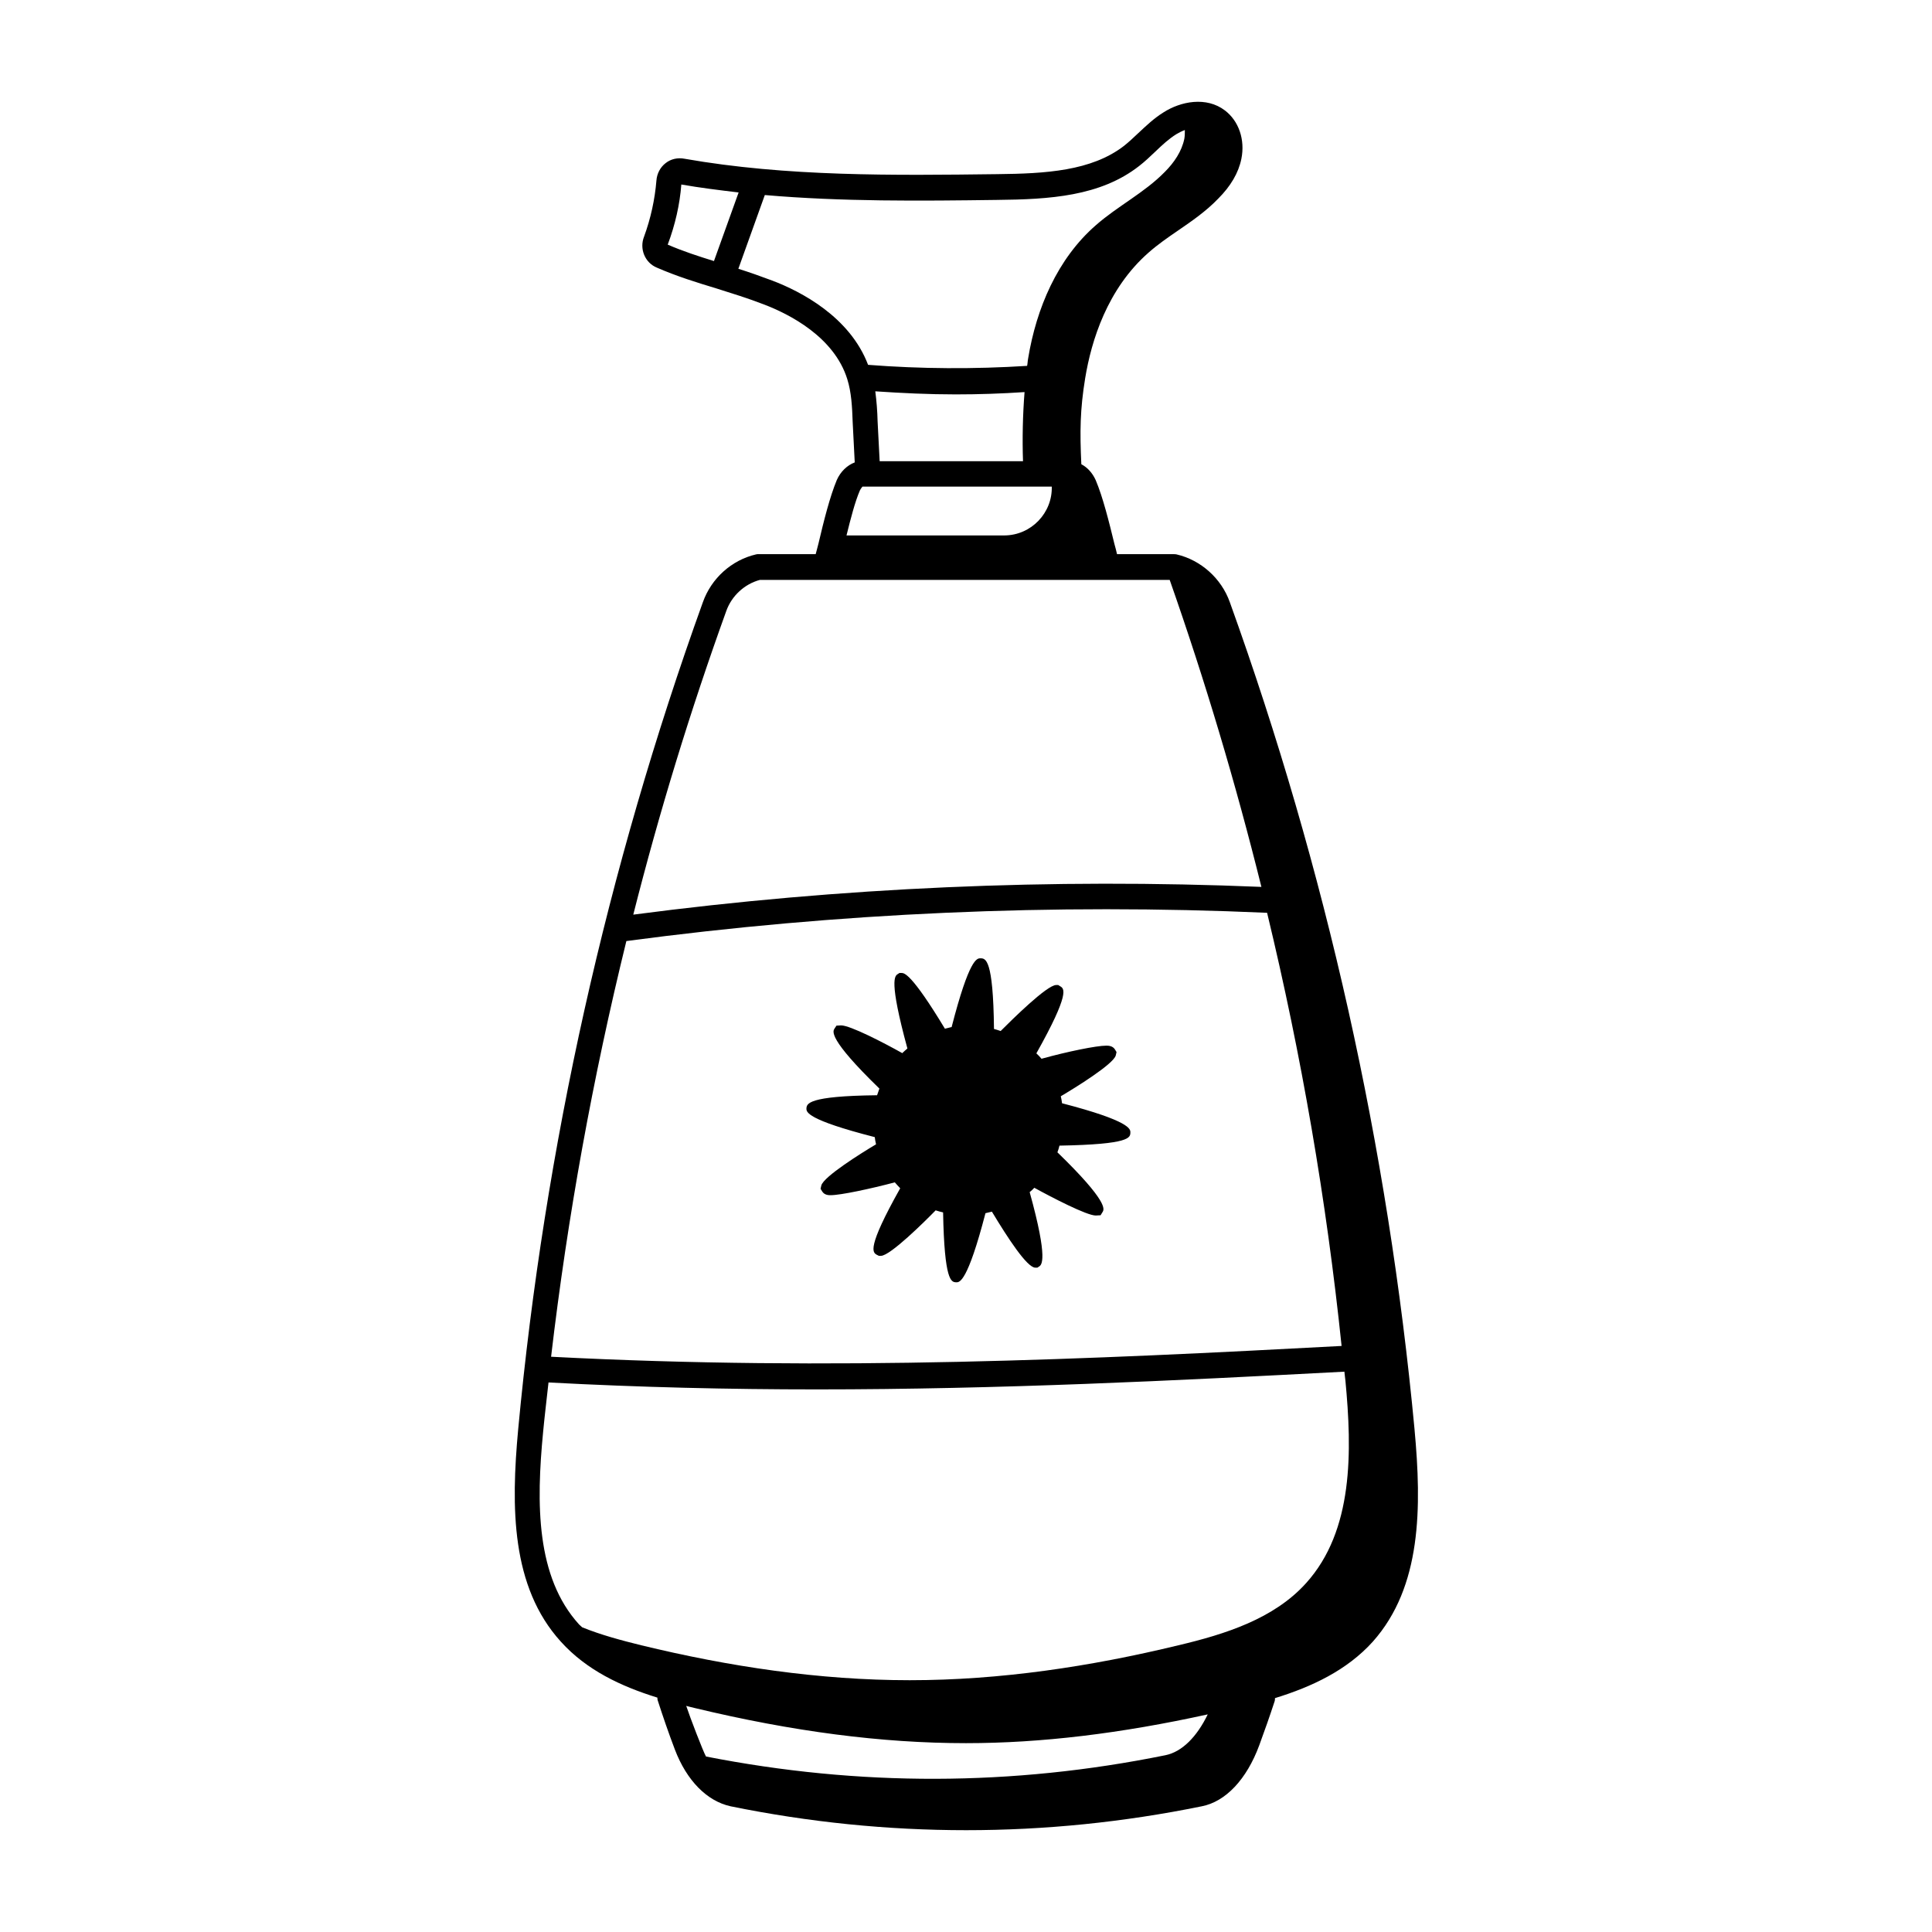 <?xml version="1.0" encoding="UTF-8"?>
<!-- Uploaded to: ICON Repo, www.svgrepo.com, Generator: ICON Repo Mixer Tools -->
<svg fill="#000000" width="800px" height="800px" version="1.1" viewBox="144 144 512 512" xmlns="http://www.w3.org/2000/svg">
 <g>
  <path d="m518.87 522.82c-7.012-74.754-23.488-148.49-48.953-219.23-2.246-6.332-7.691-11.164-14.094-12.664-0.273-0.066-0.477-0.066-0.75-0.066h-15.047c-0.203-0.887-0.41-1.703-0.68-2.656-1.43-5.856-3.062-12.461-4.969-16.953-0.887-1.973-2.246-3.402-3.812-4.223-0.41-8.645-0.34-14.5 1.02-22.809 1.633-9.941 5.856-23.691 16.816-33.293 2.383-2.109 5.039-3.949 7.828-5.856 3.676-2.519 7.422-5.106 10.621-8.441 3.269-3.269 5.379-6.809 6.129-10.555 1.02-5.039-0.68-10.008-4.356-12.801-4.902-3.746-11.711-2.449-16.34 0.543-2.519 1.566-4.562 3.539-6.606 5.445-1.227 1.156-2.519 2.383-3.812 3.402-8.645 6.672-20.832 7.352-33.633 7.488-27.438 0.34-55.758 0.68-82.855-4.086-1.77-0.34-3.609 0.066-4.969 1.156-1.43 1.09-2.316 2.793-2.449 4.629-0.41 4.969-1.496 10.008-3.269 14.844-1.293 3.199 0.203 6.945 3.402 8.238 5.309 2.316 10.621 3.949 15.797 5.516 4.086 1.293 8.305 2.586 12.527 4.223 6.809 2.586 18.656 8.645 22.125 19.812 1.09 3.473 1.293 7.352 1.43 11.438l0.543 10.621c-1.973 0.75-3.746 2.383-4.766 4.699-1.84 4.426-3.473 10.961-4.832 16.75-0.273 1.02-0.477 1.906-0.75 2.859h-15.047c-0.273 0-0.543 0-0.75 0.066-6.469 1.496-11.848 6.332-14.094 12.664-25.461 70.668-41.938 144.47-48.953 219.23-1.906 20.629-1.906 41.668 11.301 56.234 6.809 7.559 15.93 11.848 25.598 14.844 0 0.273 0 0.477 0.066 0.68 1.43 4.426 2.926 8.781 4.562 13.07 3.133 8.238 8.512 13.684 14.773 15.047 20.695 4.223 41.598 6.332 62.43 6.332 20.832 0 41.734-2.109 62.43-6.332 6.332-1.227 11.914-7.148 15.25-16.203 1.43-3.879 2.793-7.762 4.086-11.711 0.066-0.273 0.066-0.477 0.066-0.75 9.734-2.996 19.062-7.352 25.938-14.977 12.953-14.562 12.953-35.598 11.047-56.227zm-19.336-22.129c-66.312 3.539-134.94 6.738-209.49 2.859 4.356-37.105 11.031-73.871 19.949-110.16 56.031-7.488 113.09-10.008 169.8-7.488 9.121 37.785 15.727 76.184 19.742 114.79zm-127.66-226.71c0.34-0.68 0.68-0.953 0.68-1.02h50.176c0.203 6.875-5.379 12.938-12.664 12.938h-41.734c1.094-4.426 2.25-8.922 3.543-11.918zm4.699-18.312c-0.066-2.723-0.273-5.379-0.613-7.965 7.082 0.477 14.16 0.816 21.309 0.816 6.059 0 12.188-0.203 18.246-0.613-0.477 6.059-0.613 12.324-0.41 18.312h-37.988zm-52.016-62.773c5.039 0.887 10.078 1.496 15.184 2.109l-6.535 18.18c-4.152-1.293-8.168-2.586-12.254-4.356 1.973-5.242 3.199-10.621 3.606-15.934zm24.102 25.465c-3.062-1.156-5.992-2.18-8.988-3.133l7.012-19.539c20.492 1.77 41.258 1.566 61.477 1.293 14.023-0.137 27.438-0.953 37.719-8.988 1.496-1.156 2.859-2.449 4.289-3.812 1.84-1.77 3.609-3.402 5.582-4.629 0.68-0.41 1.496-0.816 2.246-1.09 0 0.75 0 1.566-0.137 2.316-0.68 3.336-2.723 6.332-5.176 8.781-5.379 5.516-12.527 9.055-18.312 14.16-10.145 8.852-15.727 21.992-17.906 35.266-0.137 0.68-0.137 1.363-0.273 1.973-14.023 0.887-28.188 0.816-42.145-0.273-4.824-12.727-17.828-19.465-25.387-22.324zm-12.188 87.555c1.43-4.016 4.832-7.148 8.918-8.238h108.59c9.395 26.758 17.496 53.922 24.305 81.359-55.625-2.316-111.52 0.137-166.46 7.352 6.879-27.164 15.117-54.059 24.648-80.473zm-48.543 217.59c0.41-4.356 0.953-8.715 1.43-13.141 24.305 1.293 47.93 1.84 71.078 1.84 48.477 0 94.703-2.316 139.84-4.699 0.066 0.816 0.203 1.633 0.273 2.383 1.77 18.656 2.18 39.691-10.418 53.648-8.512 9.465-21.445 13.547-33.836 16.477-23.352 5.652-47.25 9.258-71.215 9.258-23.965 0-47.863-3.609-71.145-9.258-5.242-1.293-10.621-2.723-15.66-4.766-0.273-0.273-0.543-0.477-0.816-0.75-11.438-12.594-11.367-31.996-9.531-50.992zm40.102 73.121c26.074 6.262 49.633 9.328 71.965 9.328 20.016 0 41.121-2.586 64.066-7.625-2.859 5.922-6.809 9.941-11.234 10.824-40.578 8.238-81.152 8.305-121.73 0.34-0.75-1.293-4.223-10.348-5.242-13.414 0.68 0.207 1.426 0.344 2.176 0.547z"/>
  <path d="m425.12 434.52c3.812-2.246 13.957-8.512 14.57-10.824l0.203-0.887-0.41-0.68c-0.613-1.02-1.84-1.02-2.316-1.02-2.586 0-10.281 1.566-17.156 3.473-0.41-0.477-0.887-1.02-1.363-1.43 9.055-16.137 7.352-17.156 6.332-17.77l-0.543-0.34h-0.543c-2.449 0-11.777 9.258-14.707 12.188-0.613-0.203-1.227-0.41-1.77-0.543-0.203-18.723-2.246-18.723-3.609-18.723-0.887 0-2.926 0-7.625 18.246h-0.137c-0.543 0.137-1.09 0.273-1.633 0.41-8.918-14.773-10.824-14.773-11.508-14.773h-0.543l-0.41 0.273c-0.816 0.477-2.449 1.496 2.519 19.742-0.477 0.41-0.953 0.816-1.363 1.227-4.969-2.793-13.82-7.352-16.203-7.352l-1.227 0.066-0.543 0.816c-0.41 0.68-1.77 2.586 11.914 15.863-0.203 0.613-0.41 1.156-0.613 1.77-18.449 0.203-18.656 2.246-18.723 3.539 0 0.887 0 2.926 18.109 7.559 0.066 0.68 0.203 1.293 0.34 1.906-4.016 2.383-13.891 8.578-14.5 10.895l-0.203 0.887 0.41 0.68c0.613 1.02 1.77 1.02 2.246 1.02 2.656 0 10.621-1.703 17.02-3.402 0.477 0.543 0.953 1.09 1.43 1.566-8.988 16-7.285 17.02-6.195 17.633l0.543 0.273h0.543c2.449 0 11.641-9.121 14.5-12.051 0.68 0.203 1.293 0.41 1.973 0.543 0.34 18.246 2.18 18.449 3.402 18.52h0.137c0.816 0 2.926 0 7.691-18.312 0.543-0.137 1.156-0.273 1.703-0.41 4.223 7.012 9.328 14.844 11.508 14.844h0.543l0.41-0.273c0.68-0.41 2.586-1.566-2.449-19.742 0.41-0.34 0.887-0.75 1.227-1.156 4.699 2.586 13.891 7.352 16.273 7.352l1.293-0.066 0.543-0.887c0.41-0.68 1.566-2.656-11.984-15.797 0.203-0.543 0.41-1.156 0.543-1.77 18.789-0.34 18.789-2.109 18.789-3.539 0-0.816 0-2.996-18.109-7.691-0.055-0.625-0.191-1.238-0.328-1.852z"/>
 </g>
</svg>